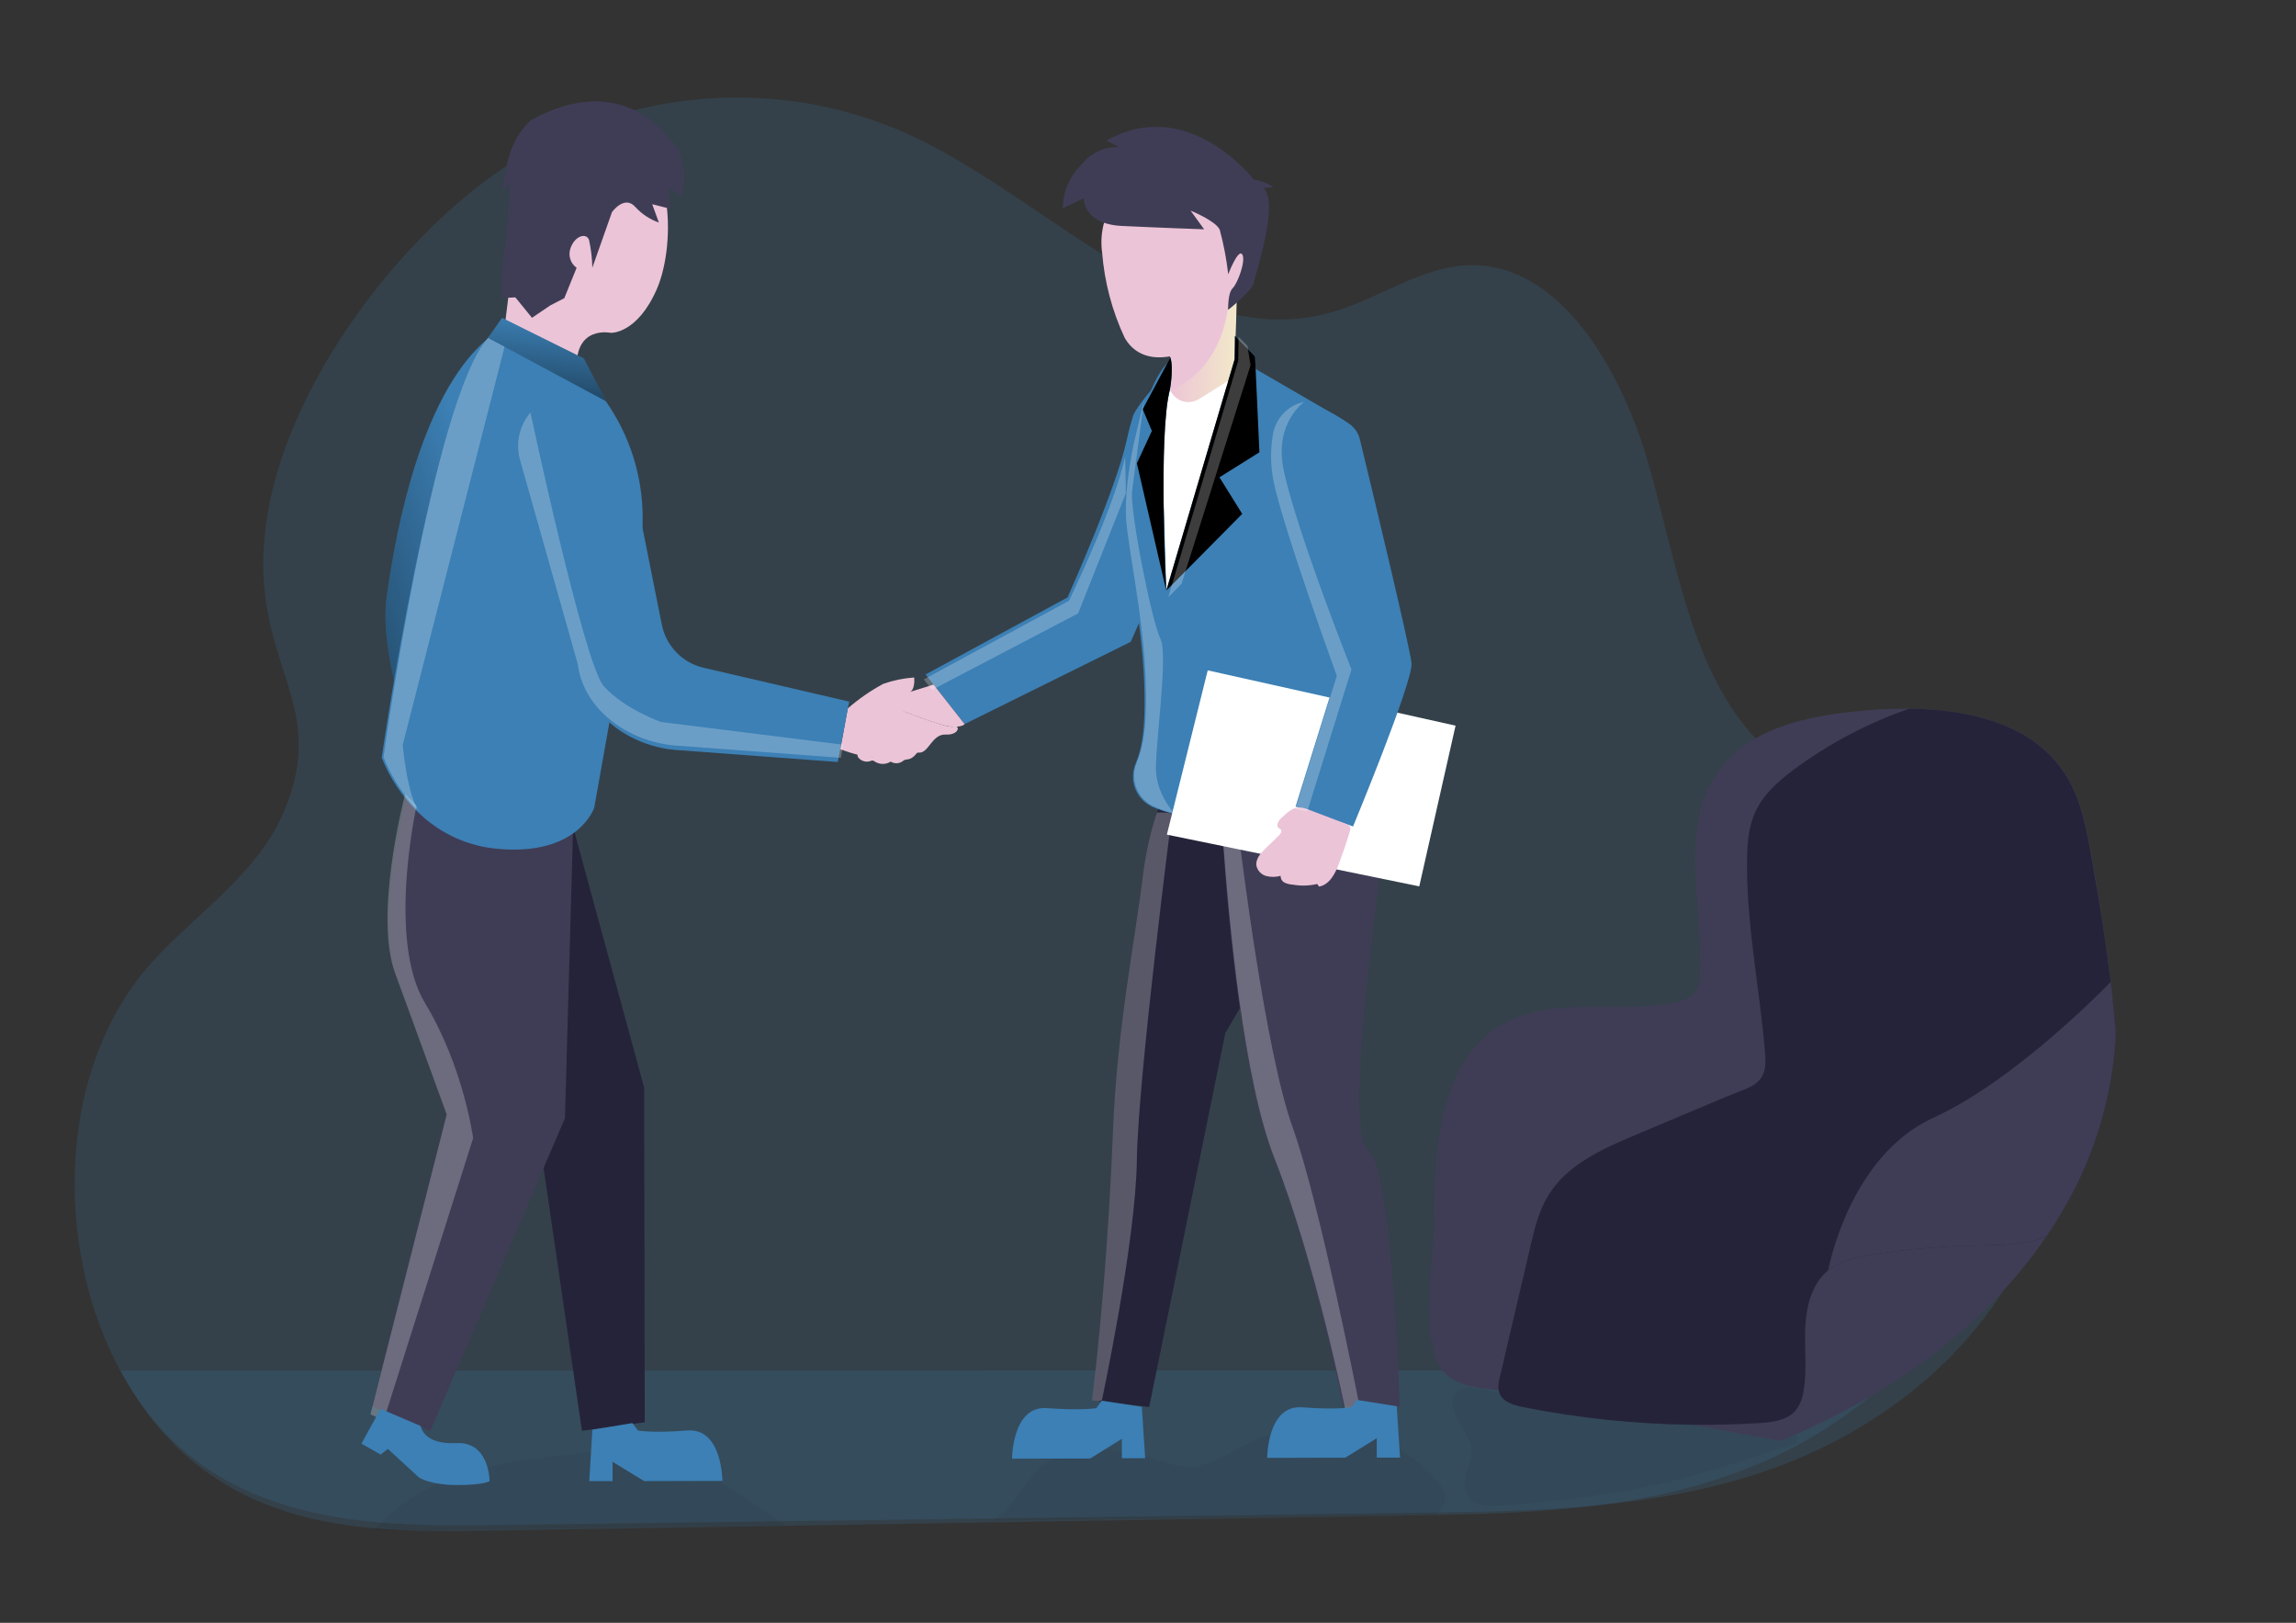 <?xml version="1.0" encoding="UTF-8"?> <svg xmlns="http://www.w3.org/2000/svg" width="566" height="400" viewBox="0 0 566 400" fill="none"><rect x="0" y="0" width="566" height="400" fill="#333333" stroke="none"/> <path opacity="0.18" d="M507.866 273.891C507.382 284.793 504.951 295.466 500.724 305.247C493.833 320.946 483.108 333.771 470.414 343.688C463.333 349.182 455.769 353.81 447.846 357.496C443.486 359.541 439.036 361.327 434.515 362.847C407.139 372.034 378.251 372.485 349.756 372.867L149.206 375.542L122.83 375.891C114.438 376.007 105.886 376.075 97.423 375.542C81.277 374.546 65.429 371.386 51.532 362.287C44.374 357.575 38.122 351.248 33.154 343.688C23.733 329.43 18.639 311.247 18.395 293.125V291.221C18.496 273.536 23.257 256.097 33.154 242.48C33.785 241.62 34.428 240.767 35.1 239.941C36.499 238.207 38.029 236.528 39.636 234.849C49.866 224.263 63.376 214.776 69.499 201.138C80.272 177.14 66.839 167.345 65.072 143.804C62.096 104.217 97.043 58.725 125.431 40.562C155.955 20.987 194.401 18.639 226.574 34.344C260.616 50.971 292.385 87.18 328.295 76.969C339.841 73.686 350.446 65.605 362.343 65.366C384.327 64.882 399.587 90.525 406.431 114.509C413.275 138.494 416.988 165.564 433.26 182.539C444.936 194.715 461.035 199.295 475.175 207.384C479.47 209.772 483.537 212.665 487.31 216.018C495.642 223.567 501.367 233.812 504.664 245.197C507.281 254.449 508.367 264.181 507.866 273.891V273.891Z" fill="#3C80B5"></path> <path opacity="0.18" d="M468.365 337.809C457.302 348.203 445.151 356.121 432.35 361.279C406.676 371.81 379.682 372.989 352.939 373.457L347.333 373.558L273.463 374.771L235.943 375.39L152.431 376.753L146.096 376.853L119.628 377.288C111.209 377.43 102.635 377.506 94.139 376.853C77.922 375.666 62.023 371.793 48.069 360.677C40.914 354.878 34.67 347.111 29.715 337.843L468.365 337.809Z" fill="#3C80B5"></path> <path opacity="0.05" d="M362.719 357.069C362.957 360.486 360.528 363.788 361.217 367.14C362.235 372.057 367.856 371.237 372.895 370.868C385.139 369.869 400.797 368 412.721 364.927C423.759 362.076 431.793 359.322 442.313 355.913C443.134 355.643 442.88 353.315 442.921 352.455C442.986 351.316 441.476 350.89 440.336 350.816C429.93 350.48 419.409 350.816 409.2 348.767C404.613 347.833 400.116 346.407 395.463 345.875C389.718 345.227 383.974 345.932 378.229 345.498C374.069 345.178 363.934 340.63 360.068 342.498C354.275 345.358 362.432 352.938 362.719 357.069Z" fill="#000405"></path> <path opacity="0.05" d="M165.156 359.402C175.827 362.893 184.459 370.283 193.855 376.009C159.893 376.462 125.933 376.921 91.975 377.385C94.823 374.216 98.005 371.482 101.444 369.247C112.61 361.959 125.729 360.277 138.446 358.731C147.333 357.643 156.518 356.581 165.156 359.402Z" fill="#000405"></path> <path opacity="0.05" d="M356.224 369.497C356.05 370.591 355.579 371.617 354.862 372.463C354.608 372.792 354.393 373.15 354.222 373.528L346.516 373.627L244.969 374.79C246.81 373.363 248.479 371.727 249.942 369.915C252.059 367.292 253.75 364.318 256.212 362.039C263.483 355.303 274.997 356.557 284.418 359.581C287.282 360.515 290.162 361.581 293.182 361.54C298.533 361.474 303.128 358 307.954 355.607C323.111 348.051 343.176 352.099 354.205 364.94C355.288 366.268 356.364 367.809 356.224 369.497Z" fill="#000405"></path> <path d="M302.061 254.607L283.293 346.805L270.68 345.363L269.227 345.191C269.227 345.191 272.838 317.87 274.397 278.904C275.423 253.091 279.846 232.014 281.964 214.494C282.621 209.667 283.72 204.911 285.246 200.284C287.807 192.532 291.705 185.28 296.661 186.026C307.609 187.665 322.028 197.113 323.931 203.03C327.247 213.355 302.061 254.607 302.061 254.607Z" fill="#25233A"></path> <path opacity="0.24" d="M288.939 200.522C288.939 200.522 280.527 265.596 280.256 285.894C279.986 306.193 271.623 345.191 271.623 345.191L270.655 345.363L269.202 345.191C269.202 345.191 272.813 317.87 274.372 278.904C275.398 253.091 279.822 232.014 281.939 214.494C282.596 209.667 283.695 204.911 285.221 200.284C286.466 200.22 287.713 200.3 288.939 200.522V200.522Z" fill="white"></path> <path d="M345.088 346.658H331.137V346.576C330.76 344.7 323.751 310.036 313.846 284.927C306.46 266.203 302.891 228.065 301.536 208.545C300.995 201.17 300.781 196.449 300.781 196.449C300.781 196.449 329.11 188.099 332.787 191.803C336.463 195.507 340.64 212.29 340.64 212.29C340.64 212.29 330.94 278.749 337.112 283.256C343.283 287.763 345.088 346.658 345.088 346.658Z" fill="#3F3D56"></path> <path d="M124.335 81.035C124.335 81.035 103.704 87.386 95.35 146.847C92.33 168.284 111.533 206.152 111.533 206.152L124.335 81.035Z" fill="#3C80B5"></path> <path d="M124.335 81.035C124.335 81.035 103.704 87.386 95.35 146.847C92.33 168.284 111.533 206.152 111.533 206.152L124.335 81.035Z" fill="url(#paint0_linear_419_4037)"></path> <path d="M109.267 198.728C108.002 198.521 106.705 198.619 105.485 199.013C104.266 199.407 103.157 200.085 102.252 200.992C101.348 201.899 100.672 203.008 100.282 204.227C99.892 205.447 99.799 206.741 100.01 208.004C101.586 217.297 104.589 230.195 109.858 237.505C118.753 249.74 130.899 266.621 130.899 266.621L143.455 352.665L158.94 350.575L158.801 268.12L141.321 204.013L109.267 198.728Z" fill="#25233A"></path> <path d="M141.281 204.013L139.27 275.635L106.075 352.722L94.956 348.027L91.722 346.642L110.105 274.364C110.105 274.364 102.949 254.697 97.68 240.357C92.625 226.598 99.502 199.334 100.076 197.138V196.99L141.281 204.013Z" fill="#3F3D56"></path> <path d="M278.738 158.205L237.78 178.479L230.132 168.751L228.17 166.244L263.162 147.257C263.162 147.257 275.185 120.567 277.795 108.299C278.295 106.021 278.796 104.202 279.264 102.637C280.174 99.793 288.865 89.746 291.787 89.148C294.708 88.55 291.417 97.515 293.362 99.801C295.498 102.937 296.589 106.664 296.481 110.454C296.817 118.075 278.738 158.205 278.738 158.205Z" fill="#3C80B5"></path> <path d="M332.778 181.945C332.778 181.945 312.435 206.357 288.981 200.547C287.366 200.14 285.785 199.609 284.254 198.957C282.261 198.099 280.69 196.488 279.884 194.476C279.079 192.464 279.103 190.215 279.954 188.222V188.173C282.218 183.043 282.284 175.627 282.079 168.784C281.603 153.042 277.615 136.005 277.319 128.917C277.122 124.385 277.853 117.969 279.19 111.561C281.546 100.17 285.755 88.82 290.113 88.165C302.948 86.19 307.347 89.681 307.347 89.681L329.258 102.391C340.164 113.749 334.863 131.58 332.778 181.945Z" fill="#3C80B5"></path> <path d="M300.617 117.649L306.222 126.663L290.704 142.34L287.512 145.568L304.376 88.492L304.442 82.781L306.583 84.969V84.977L309.39 87.845L310.465 111.479L300.617 117.649Z" fill="#3C80B5"></path> <path d="M330.694 131.113L328.314 192.647C328.314 192.647 294.832 208.536 290.408 190.68C286.986 176.88 295.742 161.138 295.742 161.138L330.694 131.113Z" fill="url(#paint1_linear_419_4037)"></path> <path d="M297.721 165.236L287.651 205.726L349.873 218.477L358.818 178.864L297.721 165.236Z" fill="white"></path> <path d="M304.876 73.75C304.876 73.93 304.654 83.1 304.334 88.935C304.105 93.45 301.987 96.63 298.754 99.777C296.875 101.736 294.616 103.292 292.115 104.349C291.241 104.67 290.275 104.632 289.429 104.243C288.584 103.855 287.926 103.147 287.601 102.276C287.355 101.591 287.323 100.848 287.511 100.145C287.831 98.933 288.151 97.523 288.397 96.048C288.923 93.008 289.152 89.713 288.324 87.386C288.301 87.3 288.274 87.215 288.241 87.132C287.749 85.928 288.241 84.616 289.358 83.297C290.925 81.437 293.666 79.552 296.399 77.962C299.142 76.398 301.972 74.992 304.876 73.75V73.75Z" fill="url(#paint2_linear_419_4037)"></path> <path d="M290.187 95.425C289.625 95.705 289.029 95.915 288.415 96.048C288.94 93.008 289.17 89.714 288.341 87.386L289.375 83.289L290.154 80.24L296.416 77.954L302.76 75.643C301.233 86.919 295.193 93.057 290.187 95.425Z" fill="url(#paint3_linear_419_4037)"></path> <path d="M288.463 41.709C286.097 41.854 283.782 42.464 281.651 43.502C279.52 44.541 277.615 45.988 276.044 47.762C274.474 49.536 273.268 51.601 272.497 53.84C271.726 56.079 271.404 58.448 271.55 60.811V60.811C271.564 61.275 271.61 61.738 271.689 62.196C272.262 69.523 274.158 76.686 277.286 83.338C283.186 93.336 298.007 85.059 300.346 80.929C302.685 76.799 311.507 58.115 307.781 52.813C305.319 49.125 298.081 41.267 288.463 41.709Z" fill="url(#paint4_linear_419_4037)"></path> <path d="M272.773 34.662L275.826 36.219C274.006 36.182 272.204 36.577 270.567 37.372C268.931 38.167 267.507 39.339 266.413 40.791C263.624 43.584 262.047 47.361 262.022 51.305L267.201 48.847C267.201 48.847 266.815 55.23 276.63 55.697C286.445 56.164 296.834 56.517 296.834 56.517L293.502 51.92C293.502 51.92 299.608 54.378 300.675 56.599C301.653 60.206 302.355 63.882 302.776 67.596C302.776 67.596 305.196 61.294 306.206 62.679C307.215 64.064 305.155 69.768 303.883 71.021C302.611 72.275 302.825 76.028 302.71 76.34C302.595 76.651 308.791 71.497 309.062 69.727C309.333 67.957 315.471 50.059 311.442 46.323L313.904 46.134C312.459 45.16 310.812 44.527 309.086 44.282C309.086 44.282 292.92 23.238 272.773 34.662Z" fill="#3F3D56"></path> <path d="M208.976 174.635C211.66 172.294 214.597 170.257 217.732 168.563C220.19 167.697 222.755 167.168 225.356 166.99C225.356 166.99 225.783 170.571 223.715 170.808C221.647 171.046 219.923 174.184 219.923 174.184C219.923 174.184 233.193 179.609 235.023 179.101C236.853 178.593 236.492 181.232 233.136 181.06C229.779 180.888 228.958 185.575 226.636 185.51C224.314 185.444 220.637 186.878 217.223 187.001C213.773 186.715 210.383 185.925 207.162 184.657L208.976 174.635Z" fill="url(#paint5_linear_419_4037)"></path> <path d="M157.62 136.604L146.492 199.064C146.492 199.064 142.651 211.02 122.775 209.233C115.508 208.632 108.668 205.557 103.4 200.522V200.522L103.08 200.219L102.858 199.99C99.051 196.229 96.07 191.72 94.102 186.747C94.102 186.747 106.871 98.629 120.28 83.338C121.618 81.814 122.956 81.003 124.301 81.076C127.973 81.56 131.481 82.896 134.543 84.977C143.147 90.263 149.953 98.018 154.07 107.23C158.188 116.441 159.425 126.679 157.62 136.604V136.604Z" fill="#3C80B5"></path> <path d="M136.702 134.514L122.751 209.225C122.751 209.225 144.129 212.159 146.468 199.064L153.033 161.065L136.702 134.514Z" fill="url(#paint6_linear_419_4037)"></path> <path d="M124.335 81.035C124.335 81.035 126.46 64.966 127.314 54.517C128.167 44.069 131.581 30.073 149.143 31.867C166.705 33.662 166.762 60.172 161.912 71.267C157.062 82.363 150.595 82.043 150.595 82.043C150.595 82.043 141.847 80.142 142.176 90.648L124.335 81.035Z" fill="url(#paint7_linear_419_4037)"></path> <path d="M130.818 29.646C128.261 32.1 126.415 35.197 125.475 38.611C124.687 41.379 124.154 44.212 123.883 47.077L125.672 45.118C125.584 50.021 125.219 54.916 124.581 59.778C123.914 64.308 123.639 68.887 123.76 73.463L127.043 73.3L131.146 78.331L135.676 75.266L139.106 73.504L142.143 66.014C141.388 65.472 140.834 64.696 140.567 63.807C140.3 62.918 140.335 61.965 140.665 61.098C141.781 58.041 144.555 57.336 145.204 59.139C145.698 61.385 145.973 63.674 146.024 65.974L150.866 52.28C150.866 52.28 153.902 48.027 156.561 50.953C158.155 52.724 160.17 54.066 162.421 54.853L160.779 50.33L165.17 51.453L164.825 46.224L168.108 48.511C168.108 48.511 169.544 40.045 166.762 36.292C163.98 32.539 152.918 17.502 130.818 29.646Z" fill="#3F3D56"></path> <path d="M209.345 172.939L207.121 184.674L206.522 187.829L166.466 184.846C155.379 183.895 144.497 176.323 143.118 165.252L129.258 116.387C128.633 114.384 128.527 112.255 128.951 110.199C129.374 108.144 130.312 106.229 131.678 104.635C133.044 103.04 134.793 101.817 136.76 101.081C138.728 100.344 140.851 100.118 142.93 100.424C145.569 100.818 148.044 101.943 150.075 103.671C152.105 105.399 153.61 107.661 154.419 110.2L163.142 153.935C163.649 156.51 164.888 158.885 166.712 160.775C168.536 162.664 170.866 163.988 173.425 164.588L209.345 172.939Z" fill="#3C80B5"></path> <path d="M230.132 168.743L224.551 170.48C224.551 170.48 217.576 171.103 215.253 173.086C212.931 175.069 214.228 175.963 214.228 175.963C214.228 175.963 221.613 174.881 223.205 175.496C224.797 176.11 232.585 179.2 235.047 179.159C237.509 179.118 237.78 178.478 237.78 178.478L230.132 168.743Z" fill="url(#paint8_linear_419_4037)"></path> <path d="M213.3 183.313C213.711 182.948 214.202 182.683 214.733 182.541C215.265 182.399 215.822 182.383 216.361 182.494C216.482 182.514 216.594 182.572 216.681 182.658C216.734 182.757 216.761 182.869 216.761 182.981C216.761 183.094 216.734 183.205 216.681 183.305C216.311 184.554 215.722 185.728 214.941 186.771C215.811 186.476 216.213 185.509 216.763 184.78C217.178 184.233 217.71 183.785 218.321 183.47C218.931 183.155 219.605 182.981 220.292 182.961C220.457 182.945 220.623 182.979 220.768 183.059C221.104 183.289 220.957 183.813 220.768 184.182C220.423 184.87 220.087 185.567 219.742 186.263C220.613 185.009 221.62 183.855 222.746 182.821C223.015 182.534 223.354 182.322 223.73 182.207C223.919 182.149 224.123 182.16 224.304 182.24C224.485 182.32 224.631 182.462 224.715 182.641C224.789 182.859 224.789 183.095 224.715 183.313C224.478 184.261 224.06 185.154 223.484 185.944C224.178 184.801 225.047 183.775 226.061 182.903C226.133 182.819 226.224 182.753 226.327 182.711C226.43 182.67 226.542 182.654 226.652 182.666C226.776 182.707 226.879 182.795 226.939 182.912C227.284 183.485 226.939 184.215 226.578 184.788C225.913 185.845 225.068 186.976 223.829 187.165C223.55 187.181 223.275 187.23 223.008 187.312C222.818 187.409 222.639 187.528 222.475 187.665C222.048 187.958 221.546 188.12 221.028 188.131C220.511 188.143 220.001 188.004 219.562 187.73C218.963 188.11 218.266 188.306 217.558 188.294C216.849 188.282 216.159 188.064 215.573 187.665C215.439 187.547 215.271 187.477 215.093 187.463C214.916 187.45 214.738 187.495 214.589 187.591C214.054 187.773 213.477 187.784 212.936 187.624C212.395 187.464 211.917 187.14 211.569 186.698C210.83 185.649 212.488 184.018 213.3 183.313Z" fill="url(#paint9_linear_419_4037)"></path> <path d="M333.549 203.71L319.845 198.982L319.377 198.818L329.364 166.76C329.364 166.76 316.234 130.703 314.051 119.665C313.345 115.995 313.312 112.227 313.952 108.545C314.273 106.632 315.166 104.861 316.514 103.464C317.861 102.068 319.6 101.111 321.502 100.719C323.629 100.251 325.853 100.54 327.788 101.539C329.498 102.422 331.143 103.425 332.712 104.538C333.971 105.451 334.864 106.781 335.232 108.291C337.694 118.387 347.599 159.573 347.968 163.482C348.37 167.965 333.549 203.71 333.549 203.71Z" fill="#3C80B5"></path> <path d="M315.799 201.702C315.126 202.341 314.486 203.489 315.2 204.095C315.373 204.242 315.611 204.324 315.75 204.505C316.095 204.939 315.668 205.545 315.274 205.931L311.991 209.118C310.777 210.29 309.456 211.757 309.735 213.421C309.871 214.012 310.163 214.556 310.582 214.996C311.001 215.435 311.53 215.755 312.115 215.92C313.292 216.226 314.53 216.212 315.701 215.879C315.681 216.224 315.763 216.567 315.936 216.865C316.11 217.164 316.368 217.405 316.677 217.559C317.306 217.851 317.987 218.018 318.68 218.051C320.681 218.406 322.733 218.35 324.712 217.887C324.859 218.108 325.007 218.321 325.163 218.534C327.756 218.075 329.168 215.305 330.087 212.847C331.006 210.388 331.941 207.651 332.729 205.005C332.876 204.648 332.902 204.254 332.803 203.882C332.681 203.663 332.514 203.472 332.313 203.321C332.112 203.17 331.882 203.062 331.638 203.005C328.503 201.817 325.376 200.604 322.233 199.432C319.328 198.35 318.007 199.645 315.799 201.702Z" fill="url(#paint10_linear_419_4037)"></path> <path d="M300.617 117.649L306.222 126.663L290.704 142.34L287.512 145.568L304.376 88.492L304.442 82.781L306.583 84.969V84.977L309.39 87.845L310.465 111.479L300.617 117.649Z" fill="#3C80B5"></path> <path d="M288.415 96.048L286.322 105.882L287.512 145.56L302.8 93.827L296.235 97.974C295.882 98.195 295.521 98.4 295.144 98.588C294.574 98.875 293.953 99.046 293.316 99.093C292.68 99.14 292.041 99.061 291.435 98.861C290.829 98.66 290.268 98.343 289.785 97.927C289.302 97.51 288.906 97.003 288.62 96.433V96.433C288.554 96.302 288.497 96.171 288.439 96.032L288.415 96.048Z" fill="white"></path> <path d="M288.513 88.124L281.693 100.883L283.958 106.209L280.257 114.199L287.487 145.56C287.487 145.56 285.509 107.226 288.39 96.032C288.414 96.048 289.366 90.713 288.513 88.124Z" fill="#3C80B5"></path> <path d="M300.617 117.649L306.222 126.663L290.704 142.34L287.512 145.568L304.376 88.492L304.442 82.781L306.583 84.969V84.977L309.39 87.845L310.465 111.479L300.617 117.649Z" fill="url(#paint11_linear_419_4037)"></path> <path d="M288.513 88.124L281.693 100.883L283.958 106.209L280.257 114.199L287.487 145.56C287.487 145.56 285.509 107.226 288.39 96.032C288.414 96.048 289.366 90.713 288.513 88.124Z" fill="url(#paint12_linear_419_4037)"></path> <path d="M123.777 78.347L143.924 88.353L149.373 98.9L120.297 83.281L123.777 78.347Z" fill="#3C80B5"></path> <path d="M123.777 78.347L143.924 88.353L149.373 98.9L120.297 83.281L123.777 78.347Z" fill="url(#paint13_linear_419_4037)"></path> <path d="M521.589 254.796C520.918 267.885 517.566 280.697 511.742 292.442C509.584 296.721 507.144 300.852 504.438 304.808C495.345 318.149 483.454 329.392 469.971 338.603C460.204 345.193 449.774 350.746 438.852 355.172L417.097 351.165L375.4 343.487C373.356 343.11 371.378 342.872 369.507 342.667C361.818 341.799 355.835 341.372 353.579 333.579C350.78 323.983 353.579 309.298 353.579 299.235C353.579 281.748 355.409 260.925 370.656 252.337C383.311 245.224 399.379 250.247 413.502 246.953C414.863 246.731 416.145 246.167 417.228 245.314C418.869 243.798 419.124 241.34 419.165 239.111C419.518 222.189 413.855 203.21 423.982 189.64C431.729 179.265 445.901 176.405 458.802 175.209C462.773 174.832 466.761 174.66 470.75 174.692C472.687 174.692 474.621 174.774 476.552 174.938C489.921 175.971 502.657 180.257 509.452 191.246C513.087 197.113 514.376 204.079 515.59 210.872C516.14 214.011 516.69 217.174 517.232 220.337C519.037 231.662 520.678 243.257 521.589 254.796Z" fill="#3F3D56"></path> <path d="M521.589 254.796C520.917 267.885 517.566 280.697 511.741 292.442C509.583 296.721 507.143 300.852 504.437 304.808C499.44 306.93 493.424 306.906 487.852 306.988C479.081 307.12 470.33 307.871 461.665 309.233C457.775 309.839 453.721 310.651 450.669 313.142C446.639 316.42 445.244 322.017 445.023 327.22C444.801 332.424 445.499 337.693 444.612 342.831C444.403 344.563 443.744 346.21 442.7 347.609C440.608 350.124 436.956 350.575 433.673 350.78C428.126 351.113 422.575 351.25 417.022 351.19C403.057 351.01 389.138 349.551 375.44 346.83C373.068 346.355 370.303 345.511 369.548 343.208C369.493 343.037 369.455 342.862 369.433 342.684C369.309 341.601 369.409 340.505 369.728 339.463L377.237 307.365C378.255 303.005 379.305 298.563 381.628 294.737C386.256 287.075 395.054 283.157 403.301 279.691L425.508 270.341C431.58 267.801 435.708 267.473 435.167 260.335C433.977 244.552 430.661 229.195 430.661 213.265C430.661 208.692 430.875 203.964 432.844 199.85C434.814 195.736 438.351 192.606 441.986 189.853C450.712 183.359 460.385 178.243 470.668 174.684C472.604 174.684 474.538 174.766 476.47 174.93C489.838 175.963 502.574 180.249 509.369 191.238C513.005 197.105 514.293 204.07 515.508 210.864C516.058 214.002 516.608 217.166 517.149 220.329C518.339 227.516 519.431 234.776 520.309 242.053C520.817 246.281 521.228 250.51 521.589 254.796Z" fill="#25233A"></path> <path d="M521.589 254.796C520.918 267.885 517.566 280.697 511.742 292.442C509.584 296.721 507.144 300.852 504.438 304.808C499.44 306.93 493.425 306.906 487.853 306.987C479.082 307.12 470.331 307.871 461.666 309.233C457.776 309.839 453.722 310.651 450.669 313.142C450.669 313.142 455.765 285.018 476.552 275.544C497.339 266.071 520.309 242.036 520.309 242.036C520.818 246.281 521.228 250.51 521.589 254.796Z" fill="#3F3D56"></path> <path d="M108.356 196.679C108.241 196.58 108.134 196.474 108.028 196.367L108.102 196.433C108.196 196.504 108.281 196.587 108.356 196.679V196.679Z" fill="url(#paint14_linear_419_4037)"></path> <path opacity="0.24" d="M99.264 183.641C99.264 183.641 100.454 196.826 103.507 200.178C99.613 196.332 96.564 191.719 94.553 186.632C94.553 186.632 106.609 98.949 120.281 83.297L124.384 85.469L99.264 183.641Z" fill="white"></path> <path opacity="0.24" d="M277.361 112.56L277.549 121.574L265.765 151.198L229.755 170.046L227.736 167.465L263.525 148.076C263.525 148.076 274.694 125.131 277.361 112.56Z" fill="white"></path> <path opacity="0.24" d="M207.893 183.567L207.285 186.796L166.319 183.748C154.977 182.772 143.849 175.028 142.438 163.712L128.298 113.724C127.66 111.673 127.551 109.494 127.981 107.389C128.412 105.285 129.368 103.323 130.76 101.686C130.76 101.686 143.964 163.556 148.814 169.096C153.664 174.635 162.905 177.954 162.905 177.954L207.893 183.567Z" fill="white"></path> <path opacity="0.24" d="M116.637 280.551L94.603 350.042L91.32 348.633L110.121 274.717C110.121 274.717 102.801 254.607 97.418 239.93C92.247 225.86 99.28 197.982 99.879 195.736L102.694 198.645C102.694 198.645 95.308 231.637 104.811 247.322C114.315 263.007 116.637 280.551 116.637 280.551Z" fill="white"></path> <path opacity="0.24" d="M289.489 200.522C287.837 200.103 286.221 199.555 284.655 198.883C283.644 198.451 282.728 197.824 281.959 197.038C281.191 196.252 280.585 195.323 280.177 194.303C279.768 193.283 279.565 192.193 279.579 191.095C279.592 189.997 279.823 188.912 280.256 187.902V187.779C282.579 182.535 282.644 174.947 282.431 167.948C281.947 151.854 277.868 134.457 277.565 127.18C277.368 122.55 278.114 115.986 279.477 109.43L282.054 98.539C282.054 98.539 279.69 116.207 279.083 121.05C278.476 125.893 284.007 153.468 286.067 157.467C288.126 161.466 284.516 185.001 285 190.59C285.484 196.179 289.489 200.522 289.489 200.522Z" fill="white"></path> <path opacity="0.24" d="M335.191 346.822L331.834 348.461C331.448 346.535 324.268 311.093 314.149 285.411C306.591 266.26 302.947 227.229 301.528 207.299L305.688 208.119C305.688 208.119 311.86 259.008 318.638 277.823C325.417 296.638 335.191 346.822 335.191 346.822Z" fill="white"></path> <path opacity="0.24" d="M333.156 165.006L322.275 200.006L319.813 199.539L319.329 199.375L329.546 166.596C329.546 166.596 316.169 129.769 313.904 118.428C313.184 114.674 313.147 110.821 313.797 107.054C314.126 105.097 315.039 103.285 316.417 101.856C317.795 100.427 319.574 99.448 321.52 99.047C321.52 99.047 314.134 104.185 316.382 115.543C319.32 130.138 333.156 165.006 333.156 165.006Z" fill="white"></path> <path opacity="0.24" d="M308.282 90.017L291.27 143.905L288.004 147.207L305.254 88.837L305.319 82.994L307.51 85.231V85.239L308.282 90.017Z" fill="white"></path> <path d="M93.822 347.256L89.103 355.828L93.847 358.54L95.611 357.131L103.26 364.162C103.26 364.162 105.992 366.047 112.681 366.047C119.369 366.047 120.69 365.088 120.69 365.088C120.69 365.088 120.69 355.254 112.484 355.705C104.277 356.156 103.711 351.493 103.711 351.493L93.822 347.256Z" fill="#3C80B5"></path> <path d="M146.033 352.403L145.261 365.072H151.006V360.319L158.802 365.072L178.079 365.022C178.079 365.022 178.079 351.911 169.413 352.599C160.747 353.288 157.251 352.599 157.251 352.599L155.88 350.772L146.033 352.403Z" fill="#3C80B5"></path> <path d="M344.317 346.625L345.138 359.286H339.393V354.5L331.655 359.302L312.378 359.352C312.378 359.352 312.378 346.24 320.986 346.887C329.595 347.535 333.148 346.887 333.148 346.887L334.502 345.052L344.317 346.625Z" fill="#3C80B5"></path> <path d="M281.479 346.781L282.3 359.434H276.555V354.648L268.767 359.499L249.49 359.548C249.49 359.548 249.49 346.437 258.099 347.084C266.708 347.732 270.261 347.084 270.261 347.084L271.615 345.249L281.479 346.781Z" fill="#3C80B5"></path> <path d="M93.822 347.256L89.103 355.828L93.847 358.54L95.611 357.131L103.26 364.162C103.26 364.162 105.992 366.047 112.681 366.047C119.369 366.047 120.69 365.088 120.69 365.088C120.69 365.088 120.69 355.254 112.484 355.705C104.277 356.156 103.711 351.493 103.711 351.493L93.822 347.256Z" fill="url(#paint15_linear_419_4037)"></path> <path d="M146.033 352.403L145.261 365.072H151.006V360.319L158.802 365.072L178.079 365.022C178.079 365.022 178.079 351.911 169.413 352.599C160.747 353.288 157.251 352.599 157.251 352.599L155.88 350.772L146.033 352.403Z" fill="url(#paint16_linear_419_4037)"></path> <path d="M344.317 346.625L345.138 359.286H339.393V354.5L331.655 359.302L312.378 359.352C312.378 359.352 312.378 346.24 320.986 346.887C329.595 347.535 333.148 346.887 333.148 346.887L334.502 345.052L344.317 346.625Z" fill="url(#paint17_linear_419_4037)"></path> <path d="M281.479 346.781L282.3 359.434H276.555V354.648L268.767 359.499L249.49 359.548C249.49 359.548 249.49 346.437 258.099 347.084C266.708 347.732 270.261 347.084 270.261 347.084L271.615 345.249L281.479 346.781Z" fill="url(#paint18_linear_419_4037)"></path> <defs> <linearGradient id="paint0_linear_419_4037" x1="125.295" y1="141.045" x2="38.678" y2="171.115" gradientUnits="userSpaceOnUse"> <stop stop-opacity="0"></stop> <stop offset="0.91" stop-opacity="0.8"></stop> <stop offset="1"></stop> </linearGradient> <linearGradient id="paint1_linear_419_4037" x1="21070.2" y1="18339.2" x2="23442.8" y2="17435.8" gradientUnits="userSpaceOnUse"> <stop stop-opacity="0"></stop> <stop offset="0.91" stop-opacity="0.8"></stop> <stop offset="1"></stop> </linearGradient> <linearGradient id="paint2_linear_419_4037" x1="287.979" y1="89.156" x2="305.532" y2="89.156" gradientUnits="userSpaceOnUse"> <stop stop-color="#ECC4D7"></stop> <stop offset="0.42" stop-color="#EFD4D1"></stop> <stop offset="1" stop-color="#F2EAC9"></stop> </linearGradient> <linearGradient id="paint3_linear_419_4037" x1="7495.13" y1="9361.64" x2="6635.07" y2="10372.8" gradientUnits="userSpaceOnUse"> <stop stop-color="#ECC4D7"></stop> <stop offset="0.42" stop-color="#EFD4D1"></stop> <stop offset="1" stop-color="#F2EAC9"></stop> </linearGradient> <linearGradient id="paint4_linear_419_4037" x1="17653.2" y1="20472.8" x2="19337" y2="20472.8" gradientUnits="userSpaceOnUse"> <stop stop-color="#ECC4D7"></stop> <stop offset="0.42" stop-color="#EFD4D1"></stop> <stop offset="1" stop-color="#F2EAC9"></stop> </linearGradient> <linearGradient id="paint5_linear_419_4037" x1="11395.8" y1="11878.7" x2="11991.2" y2="11542.9" gradientUnits="userSpaceOnUse"> <stop stop-color="#ECC4D7"></stop> <stop offset="0.42" stop-color="#EFD4D1"></stop> <stop offset="1" stop-color="#F2EAC9"></stop> </linearGradient> <linearGradient id="paint6_linear_419_4037" x1="8967.77" y1="16754.2" x2="13391.7" y2="21075.1" gradientUnits="userSpaceOnUse"> <stop stop-opacity="0"></stop> <stop offset="0.91" stop-opacity="0.8"></stop> <stop offset="1"></stop> </linearGradient> <linearGradient id="paint7_linear_419_4037" x1="12842.9" y1="25667.4" x2="13367.1" y2="25778.9" gradientUnits="userSpaceOnUse"> <stop stop-color="#ECC4D7"></stop> <stop offset="0.42" stop-color="#EFD4D1"></stop> <stop offset="1" stop-color="#F2EAC9"></stop> </linearGradient> <linearGradient id="paint8_linear_419_4037" x1="10128.1" y1="6091.91" x2="10006.4" y2="6751.06" gradientUnits="userSpaceOnUse"> <stop stop-color="#ECC4D7"></stop> <stop offset="0.42" stop-color="#EFD4D1"></stop> <stop offset="1" stop-color="#F2EAC9"></stop> </linearGradient> <linearGradient id="paint9_linear_419_4037" x1="6551.18" y1="3758.13" x2="6537.41" y2="3886.37" gradientUnits="userSpaceOnUse"> <stop stop-color="#ECC4D7"></stop> <stop offset="0.42" stop-color="#EFD4D1"></stop> <stop offset="1" stop-color="#F2EAC9"></stop> </linearGradient> <linearGradient id="paint10_linear_419_4037" x1="12209.2" y1="12207.2" x2="12863.1" y2="12207.2" gradientUnits="userSpaceOnUse"> <stop stop-color="#ECC4D7"></stop> <stop offset="0.42" stop-color="#EFD4D1"></stop> <stop offset="1" stop-color="#F2EAC9"></stop> </linearGradient> <linearGradient id="paint11_linear_419_4037" x1="11743.3" y1="-21998.1" x2="11502.9" y2="-5683.94" gradientUnits="userSpaceOnUse"> <stop stop-opacity="0"></stop> <stop offset="0.91" stop-opacity="0.8"></stop> <stop offset="1"></stop> </linearGradient> <linearGradient id="paint12_linear_419_4037" x1="4424.76" y1="20444.8" x2="3889.05" y2="5537" gradientUnits="userSpaceOnUse"> <stop stop-opacity="0"></stop> <stop offset="0.91" stop-opacity="0.8"></stop> <stop offset="1"></stop> </linearGradient> <linearGradient id="paint13_linear_419_4037" x1="136.242" y1="78.356" x2="132.396" y2="113.274" gradientUnits="userSpaceOnUse"> <stop stop-opacity="0"></stop> <stop offset="0.44" stop-opacity="0.35"></stop> <stop offset="0.91" stop-opacity="0.8"></stop> <stop offset="1"></stop> </linearGradient> <linearGradient id="paint14_linear_419_4037" x1="108.028" y1="196.523" x2="108.356" y2="196.523" gradientUnits="userSpaceOnUse"> <stop stop-color="#68E1FD"></stop> <stop offset="1" stop-color="#69B9EB"></stop> </linearGradient> <linearGradient id="paint15_linear_419_4037" x1="9200.58" y1="14902.6" x2="8208.78" y2="15638.7" gradientUnits="userSpaceOnUse"> <stop stop-opacity="0"></stop> <stop offset="0.91" stop-opacity="0.8"></stop> <stop offset="1"></stop> </linearGradient> <linearGradient id="paint16_linear_419_4037" x1="11733.1" y1="11355.8" x2="11229.9" y2="12129.7" gradientUnits="userSpaceOnUse"> <stop stop-opacity="0"></stop> <stop offset="0.91" stop-opacity="0.8"></stop> <stop offset="1"></stop> </linearGradient> <linearGradient id="paint17_linear_419_4037" x1="17290.6" y1="11276" x2="17658.9" y2="11914.4" gradientUnits="userSpaceOnUse"> <stop stop-opacity="0"></stop> <stop offset="0.91" stop-opacity="0.8"></stop> <stop offset="1"></stop> </linearGradient> <linearGradient id="paint18_linear_419_4037" x1="14374.2" y1="11256.9" x2="15352.8" y2="12394.3" gradientUnits="userSpaceOnUse"> <stop stop-opacity="0"></stop> <stop offset="0.91" stop-opacity="0.8"></stop> <stop offset="1"></stop> </linearGradient> </defs> </svg> 